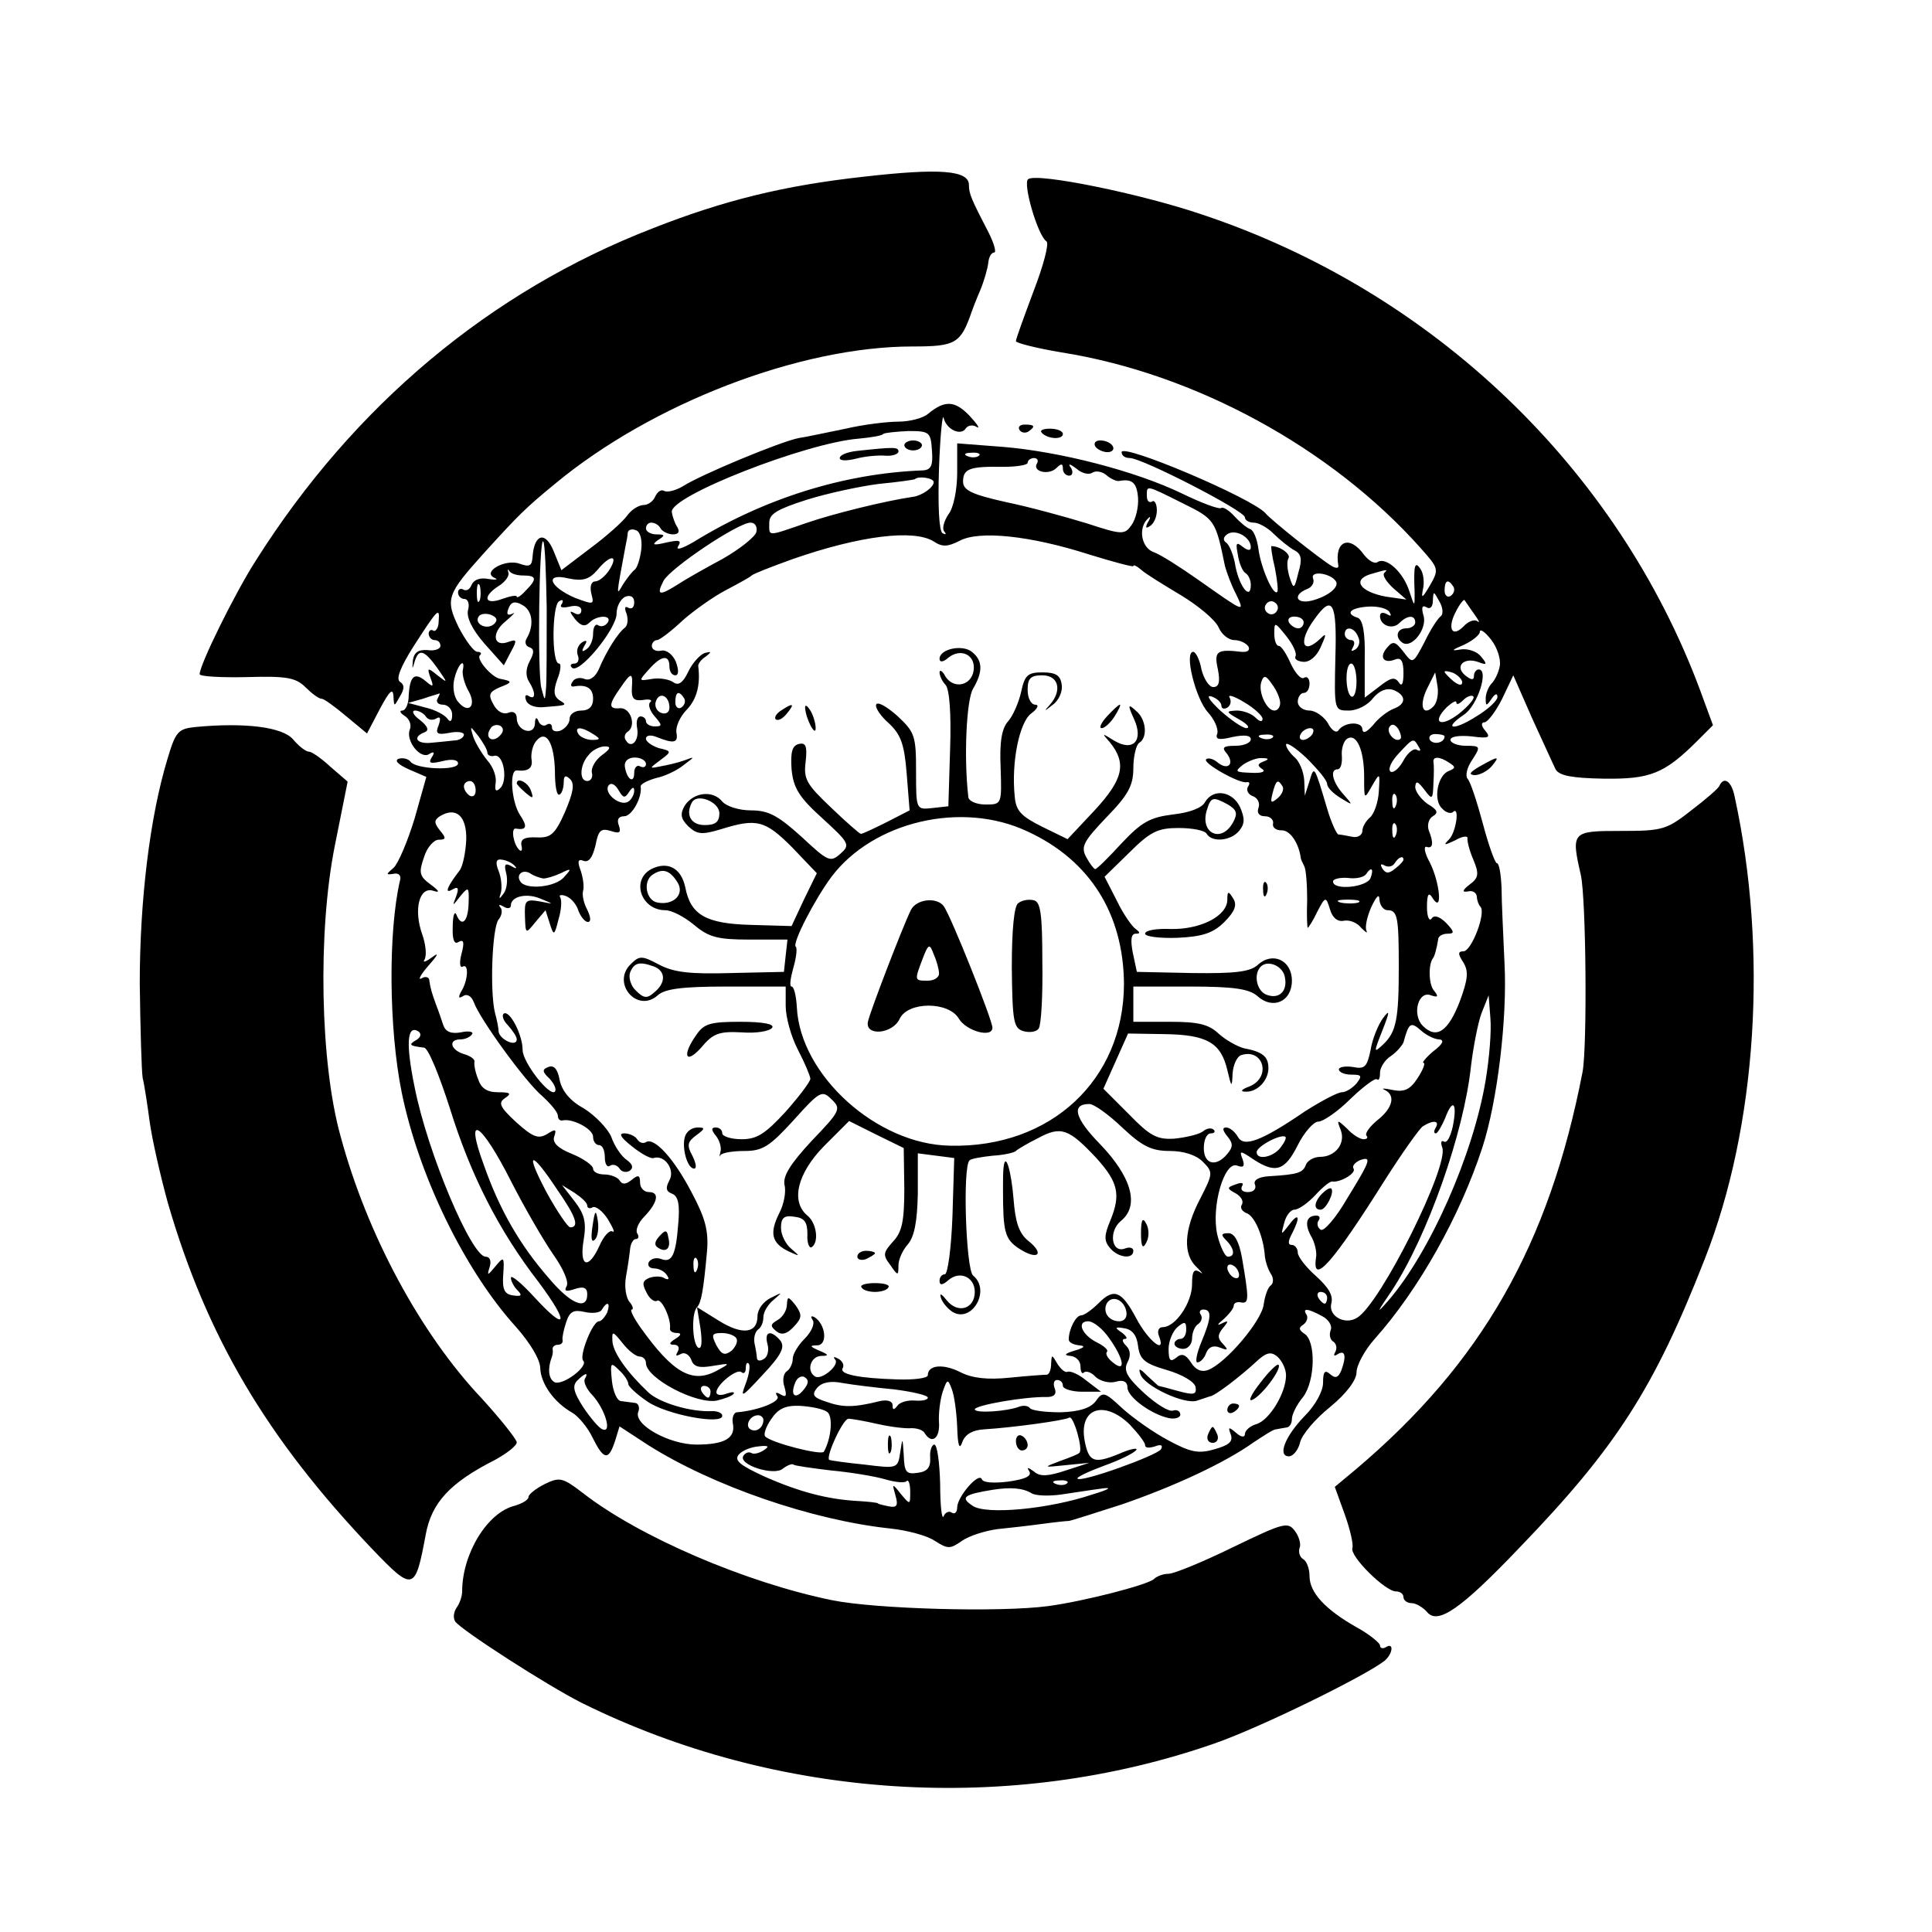 <?xml version="1.0" standalone="no"?>
<!DOCTYPE svg PUBLIC "-//W3C//DTD SVG 20010904//EN"
 "http://www.w3.org/TR/2001/REC-SVG-20010904/DTD/svg10.dtd">
<svg version="1.0" xmlns="http://www.w3.org/2000/svg"
 width="329pt" height="329pt" viewBox="0 0 329 329"
 preserveAspectRatio="xMidYMid meet">
<g transform="translate(0,329) scale(0.1,-0.1)"
fill="#000000" stroke="none">
<path d="M1470 2989 c-135 -15 -237 -40 -359 -88 -276 -107 -508 -301 -675
-565 -36 -56 -96 -178 -96 -194 0 -4 36 -6 81 -5 68 2 83 -1 100 -18 10 -10
22 -19 27 -19 4 0 23 -14 42 -30 l35 -29 22 42 c16 30 22 36 23 22 1 -19 1
-19 11 -1 8 13 8 20 0 25 -7 5 1 25 23 60 42 65 45 68 43 43 0 -11 -5 -18 -9
-16 -4 3 -8 0 -8 -5 0 -6 5 -11 10 -11 6 0 10 -4 10 -10 0 -5 -10 -9 -22 -7
-16 1 -23 -4 -25 -18 -1 -15 -1 -16 3 -2 7 23 16 21 39 -11 18 -26 18 -26 0
-12 -17 14 -18 13 -12 -4 6 -16 5 -17 -8 -6 -19 16 -27 9 -29 -24 0 -14 -5
-26 -11 -26 -5 0 -4 -4 4 -9 8 -5 12 -15 9 -23 -8 -19 18 -52 33 -42 8 5 10 3
4 -6 -6 -10 -2 -11 19 -6 16 4 26 2 26 -4 0 -13 -72 -10 -81 3 -4 5 -13 7 -20
5 -8 -3 -1 -10 17 -18 l30 -13 -20 -71 c-12 -39 -28 -77 -36 -84 -13 -11 -13
-12 0 -10 9 2 14 -3 11 -12 -20 -87 -19 -251 3 -360 29 -142 107 -303 195
-400 23 -26 41 -55 41 -70 1 -26 23 -58 55 -76 10 -6 26 -25 34 -42 19 -38 27
-40 38 -7 l8 26 49 -32 c111 -70 280 -128 413 -142 28 -3 62 -12 75 -21 22
-14 26 -14 46 0 13 9 39 17 60 20 20 2 55 6 77 9 22 3 42 5 45 5 3 0 43 13 90
28 90 31 176 71 225 106 17 11 33 22 38 22 4 1 12 2 17 3 6 0 10 7 10 15 0 7
8 24 19 37 21 28 22 96 2 108 -9 6 -10 10 -2 15 6 4 9 12 6 17 -8 12 2 11 26
-2 12 -6 18 -17 15 -24 -3 -8 -1 -17 5 -20 5 -4 6 -11 3 -17 -4 -7 -2 -8 4 -4
13 8 15 -4 6 -28 -5 -12 -10 -14 -19 -6 -9 8 -12 4 -12 -15 0 -14 -13 -38 -31
-56 -34 -35 -47 -69 -27 -69 7 0 16 11 19 24 3 13 26 40 51 60 28 23 45 46 45
59 0 12 14 38 31 57 75 84 145 209 183 325 26 79 43 222 38 315 -2 47 -5 104
-5 128 -1 23 -4 42 -8 42 -3 0 -14 30 -24 68 -10 37 -21 71 -26 76 -4 5 -1 19
8 32 15 23 14 24 -11 24 -14 0 -26 5 -26 10 0 6 15 8 36 6 30 -4 33 -2 23 10
-7 8 -7 14 -1 14 5 0 19 18 30 40 l19 40 32 -73 c18 -39 36 -79 40 -87 6 -11
28 -15 82 -16 79 -1 103 8 160 65 l26 26 -22 60 c-141 378 -455 679 -849 810
-103 35 -279 71 -295 60 -10 -6 16 -96 31 -106 5 -3 -5 -41 -22 -85 -16 -43
-30 -81 -30 -85 0 -3 35 -12 77 -19 228 -36 460 -163 611 -332 32 -36 33 -37
17 -65 -13 -22 -15 -23 -12 -7 3 12 1 28 -4 35 -10 15 -12 6 -10 -41 0 -24 0
-24 -9 3 -10 32 -39 59 -54 50 -5 -4 -15 2 -23 12 -25 35 -51 24 -44 -18 1 -5
-4 -5 -11 -1 -20 12 -102 77 -113 90 -23 26 -245 120 -245 104 0 -6 6 -10 14
-10 21 0 196 -90 196 -101 0 -5 7 -9 15 -9 8 0 23 -8 34 -19 10 -10 26 -23 35
-28 12 -6 14 -15 7 -38 -7 -29 -8 -29 -15 -8 -4 13 -5 27 -2 32 5 7 -14 21
-29 21 -1 0 1 -17 6 -37 4 -21 6 -39 4 -41 -7 -7 -28 42 -32 73 -2 16 -8 32
-14 34 -6 2 -18 12 -27 22 -9 10 -19 16 -22 14 -4 -3 -35 9 -68 25 -79 38
-207 71 -304 79 l-78 6 0 -50 c0 -28 -6 -60 -15 -71 -8 -12 -11 -25 -7 -29 4
-5 3 -6 -3 -3 -6 4 -8 47 -6 110 2 56 6 96 8 86 5 -20 30 -31 38 -17 4 5 12 6
18 2 7 -4 1 5 -12 19 -25 26 -42 27 -71 3 -8 -7 -31 -13 -50 -13 -19 0 -60 -5
-90 -12 -30 -6 -66 -14 -80 -16 -31 -6 -168 -63 -197 -82 -12 -7 -26 -11 -32
-8 -5 3 -11 -1 -15 -9 -3 -8 -12 -15 -20 -15 -8 0 -21 -8 -28 -18 -7 -10 -35
-35 -62 -55 l-50 -38 -13 32 c-14 35 -33 30 -36 -8 -1 -17 -5 -19 -22 -13 -24
9 -65 -14 -43 -24 7 -3 3 -4 -10 -2 -14 3 -25 -1 -29 -10 -3 -8 -9 -11 -14 -8
-5 3 -9 0 -9 -5 0 -6 5 -11 11 -11 6 0 9 -9 6 -19 -3 -12 7 -33 28 -57 l33
-37 12 23 c11 20 10 22 -4 17 -26 -10 -30 15 -5 35 13 11 18 17 12 13 -9 -4
-11 -1 -7 9 4 11 11 13 23 6 18 -9 21 -35 8 -57 -4 -6 -2 -13 4 -15 9 -3 9 -9
1 -24 -7 -13 -7 -26 -1 -35 12 -19 11 -32 -1 -24 -5 3 -7 0 -4 -8 3 -8 16 -13
32 -11 38 3 39 3 24 12 -9 7 -10 15 -3 35 6 15 7 27 3 27 -13 0 -12 99 0 106
6 4 8 2 5 -4 -5 -6 0 -8 13 -5 12 3 20 0 20 -6 0 -7 -5 -9 -12 -5 -9 5 -8 2 1
-10 10 -12 17 -14 25 -6 13 13 39 13 31 0 -4 -6 -11 -8 -16 -5 -5 4 -9 -3 -9
-14 0 -11 -5 -23 -12 -27 -7 -5 -8 -3 -3 6 6 9 4 11 -4 6 -7 -5 -10 -14 -7
-22 3 -8 0 -14 -6 -14 -6 0 -8 -3 -4 -7 12 -12 76 66 76 92 0 13 7 25 15 29 9
3 15 0 15 -10 0 -8 -4 -12 -10 -9 -6 4 -7 -1 -3 -10 3 -10 2 -20 -3 -24 -11
-8 -31 -39 -44 -70 -6 -14 -16 -21 -25 -17 -8 3 -17 1 -20 -5 -4 -5 -3 -9 2
-8 22 4 33 -3 33 -21 0 -13 -7 -20 -20 -20 -11 0 -20 -6 -20 -14 0 -8 -7 -16
-15 -20 -8 -3 -15 -1 -15 5 0 6 -4 8 -9 5 -5 -4 -12 0 -14 6 -3 8 -6 6 -6 -4
-1 -22 -31 -13 -31 9 0 9 -6 13 -15 9 -9 -3 -19 3 -25 15 -9 16 -7 21 12 29
21 8 21 10 0 14 -14 2 -41 33 -35 40 4 3 2 6 -4 6 -6 0 -20 19 -32 42 -23 48
-20 56 43 126 59 65 71 77 121 118 165 137 417 234 609 234 74 0 82 5 101 60
1 3 7 19 14 35 7 17 13 38 14 48 1 9 5 17 10 17 4 0 0 15 -9 33 -30 58 -34 67
-34 82 0 25 -49 29 -180 14z m117 -466 c2 -25 -1 -33 -15 -34 -135 -5 -271
-48 -391 -122 -19 -11 -31 -15 -26 -7 6 10 2 11 -21 6 -21 -5 -25 -4 -14 4 13
8 13 10 -2 10 -10 0 -18 5 -18 10 0 6 4 10 9 10 6 0 13 -4 16 -10 3 -5 13 -10
21 -10 10 0 12 5 7 13 -4 6 -8 18 -9 25 -4 27 229 118 318 125 21 2 40 5 42 8
2 2 22 4 43 5 36 0 38 -2 40 -33z m80 -9 c-3 -3 -12 -4 -19 -1 -8 3 -5 6 6 6
11 1 17 -2 13 -5z m99 -13 c-9 -14 20 -21 33 -8 8 8 11 8 11 -1 0 -7 5 -12 11
-12 5 0 7 6 3 13 -6 8 -3 8 9 -1 9 -8 21 -11 27 -7 6 4 17 2 24 -4 8 -7 18
-11 22 -10 22 4 30 -3 32 -29 1 -16 -4 -36 -11 -46 -12 -17 -16 -17 -77 3 -36
11 -98 28 -137 36 -58 13 -73 20 -73 35 0 22 12 26 68 25 23 0 42 3 42 7 0 4
5 8 11 8 5 0 8 -4 5 -9z m-176 -32 c0 -9 -20 -23 -35 -25 -48 -7 -137 -29
-183 -45 -67 -23 -62 -23 -62 1 0 15 14 23 64 39 35 11 91 23 123 27 32 3 59
7 61 8 6 6 32 2 32 -5z m424 -36 c55 -27 56 -29 72 -107 3 -11 11 -33 19 -48
15 -32 16 -32 -65 25 -30 21 -64 43 -76 47 -21 8 -26 42 -9 57 4 5 5 2 0 -6
-5 -9 -4 -12 3 -7 7 4 12 16 12 27 0 11 -4 18 -8 15 -5 -3 -9 1 -9 9 0 19 -3
20 61 -12z m-726 -49 c-2 -8 -28 -29 -58 -46 -30 -16 -65 -36 -77 -44 -30 -19
-36 -18 -23 7 12 22 127 99 148 99 8 0 12 -7 10 -16z m-196 -30 c-2 -16 -7
-31 -11 -34 -4 -3 -13 -14 -20 -25 -12 -21 -12 -22 4 64 2 9 4 20 4 24 1 5 7
7 14 4 7 -2 11 -16 9 -33z m1038 4 c0 -6 -5 -6 -14 1 -11 9 -12 6 -8 -14 2
-14 8 -28 13 -31 5 -3 9 -12 9 -20 0 -27 -19 -4 -26 31 -3 20 -11 38 -16 41
-6 4 -5 10 3 15 14 8 39 -6 39 -23z m-540 10 c15 -10 24 -9 44 1 33 18 120 9
220 -23 42 -13 76 -22 76 -20 0 3 6 0 13 -6 6 -6 37 -25 67 -43 30 -18 59 -42
65 -55 5 -12 17 -22 27 -22 9 0 20 -5 24 -11 3 -6 -1 -10 -12 -9 -42 5 -47 1
-40 -30 4 -21 2 -30 -8 -30 -7 0 -16 14 -20 30 -3 17 -10 30 -14 30 -16 0 4
-80 25 -103 11 -12 18 -28 16 -36 -4 -10 2 -12 26 -6 20 4 31 3 31 -4 0 -6
-12 -11 -26 -11 -21 0 -24 -3 -15 -13 14 -18 2 -30 -16 -15 -7 6 -16 8 -19 5
-7 -6 57 -42 69 -39 5 1 6 -2 2 -8 -3 -5 0 -13 9 -16 8 -3 12 -12 9 -20 -3 -8
1 -14 11 -14 9 0 15 -6 14 -12 -2 -7 5 -12 14 -12 14 1 29 -20 33 -46 0 -3 3
-9 6 -15 3 -5 5 -31 5 -57 -1 -27 0 -48 1 -48 1 0 9 12 16 27 14 27 15 27 22
4 4 -14 13 -21 23 -19 10 2 23 -3 30 -12 8 -8 11 -10 9 -5 -3 6 1 24 8 40 9
19 14 24 14 13 1 -10 7 -18 14 -18 17 0 19 -12 19 -97 0 -87 -4 -110 -26 -131
-17 -16 -17 -15 -2 23 13 33 13 37 1 21 -8 -11 -18 -35 -21 -54 -6 -29 -10
-33 -30 -29 -13 2 -24 0 -24 -4 0 -5 10 -9 21 -9 18 0 19 -2 9 -15 -7 -8 -18
-15 -25 -15 -7 0 -35 -15 -62 -32 -76 -52 -105 -62 -115 -44 -5 9 -14 16 -20
16 -7 0 -6 -5 2 -15 10 -12 10 -18 0 -30 -19 -23 -40 -18 -40 10 0 14 5 25 12
25 6 0 8 3 5 6 -4 4 -12 3 -19 -3 -7 -5 -29 -10 -48 -12 -30 -2 -42 5 -78 42
l-43 43 21 47 21 47 62 -1 c73 -1 96 -15 107 -61 7 -30 8 -31 9 -6 1 14 7 28
14 31 38 13 53 -37 15 -53 -14 -5 -17 -9 -7 -9 20 -1 39 19 39 40 0 20 -10 28
-42 34 -11 3 -31 14 -43 25 -17 16 -35 20 -83 20 l-62 0 0 30 0 30 97 0 c74 0
100 -4 114 -16 26 -24 59 -10 59 26 0 35 -33 50 -58 27 -13 -12 -39 -15 -112
-14 l-94 2 -7 33 c-4 21 -3 32 5 32 8 0 8 2 0 8 -6 4 -21 25 -32 48 l-21 41
42 41 c36 36 49 42 84 42 23 0 45 -4 48 -10 9 -15 41 -12 55 5 10 12 10 21 2
40 -13 28 -46 33 -60 9 -5 -10 -27 -18 -55 -21 -39 -5 -53 -13 -87 -49 -22
-24 -42 -44 -45 -44 -2 0 -9 9 -15 20 -10 18 -5 27 34 68 37 38 46 54 46 84 0
20 5 40 10 43 15 9 12 41 -6 55 -13 12 -14 10 -3 -14 17 -37 -1 -57 -34 -37
-21 13 -21 13 -7 -3 29 -36 23 -63 -26 -116 l-46 -49 -43 21 c-36 18 -45 27
-47 52 -6 58 8 126 28 141 11 8 14 15 7 15 -7 0 -13 11 -13 25 0 20 5 25 25
25 28 0 34 -26 13 -50 -11 -12 -10 -12 5 0 10 7 17 23 15 34 -2 16 -10 21 -33
21 -25 0 -30 -5 -36 -33 -4 -18 -14 -41 -22 -50 -11 -12 -15 -35 -13 -79 2
-63 2 -63 -26 -63 -15 0 -29 6 -29 13 -8 68 -3 166 8 184 17 29 17 48 -2 63
-16 13 -55 5 -55 -12 0 -6 6 -6 15 2 21 17 47 5 43 -22 -4 -26 -34 -32 -48
-10 -5 10 -10 12 -10 7 0 -6 5 -16 10 -21 7 -7 10 -50 8 -109 l-3 -98 -27 -3
c-28 -3 -28 -3 -28 62 0 61 -2 67 -32 95 -18 16 -34 25 -36 19 -2 -5 8 -20 22
-32 20 -19 26 -35 30 -85 l5 -63 -39 -20 c-22 -11 -41 -20 -44 -20 -2 0 -25
20 -51 45 -41 39 -47 48 -43 78 3 27 0 33 -12 30 -11 -3 -14 -14 -12 -43 3
-32 13 -48 53 -84 46 -42 47 -45 30 -60 -17 -15 -21 -13 -66 29 -40 36 -56 45
-86 45 -21 0 -42 7 -49 15 -16 20 -49 16 -64 -7 -8 -14 -7 -22 6 -35 15 -14
23 -15 56 -5 61 19 75 15 121 -31 l42 -44 -22 -45 -21 -45 -69 2 c-77 2 -103
17 -112 64 -7 33 -30 45 -58 31 -35 -19 -17 -70 24 -70 11 0 32 -11 49 -25 25
-21 40 -25 94 -25 l65 0 -3 -27 -3 -28 -90 -2 c-69 -2 -97 1 -122 14 -30 16
-34 16 -49 1 -33 -32 11 -84 46 -53 12 11 41 15 117 15 l101 0 0 -33 c0 -19 9
-52 21 -75 12 -23 21 -45 21 -49 0 -5 -19 -30 -42 -56 -35 -38 -49 -47 -75
-47 -18 0 -33 5 -33 10 0 6 -5 10 -11 10 -8 0 -8 -4 0 -14 6 -7 10 -20 8 -27
-2 -8 -2 -11 0 -6 3 4 21 7 41 7 31 0 43 8 84 53 44 49 48 51 64 35 17 -16 15
-20 -34 -71 -37 -40 -49 -60 -46 -75 3 -11 -1 -33 -9 -48 -17 -34 -13 -51 16
-65 20 -9 20 -9 5 4 -10 8 -18 24 -18 36 0 17 5 22 23 19 17 -2 22 -9 22 -30
-1 -14 3 -24 7 -22 13 8 9 41 -7 54 -29 24 -17 72 28 118 l43 43 46 -23 47
-23 1 -69 c0 -56 -4 -74 -19 -90 -17 -19 -18 -23 -5 -40 13 -19 14 -19 14 -1
0 10 7 26 16 36 11 13 16 38 17 86 l0 69 31 -4 31 -4 -3 -99 c-2 -54 -8 -99
-13 -99 -5 0 -9 -5 -9 -11 0 -8 5 -8 15 1 20 17 45 5 45 -20 0 -29 -29 -38
-48 -14 -8 10 -12 13 -10 5 2 -8 11 -19 20 -25 33 -20 66 37 35 62 -12 11 -18
184 -6 196 3 3 21 6 40 8 18 1 36 5 39 8 3 3 20 13 38 22 39 21 52 16 99 -34
37 -41 42 -62 24 -106 -11 -26 -11 -35 -1 -47 14 -17 40 -20 40 -5 0 5 -6 7
-14 4 -23 -9 -29 29 -7 47 32 26 18 75 -36 131 -43 44 -49 68 -18 68 8 0 33
-18 56 -40 34 -32 50 -40 81 -40 24 0 45 -7 56 -18 18 -18 18 -20 -4 -63 -28
-53 -30 -95 -6 -117 10 -10 12 -13 5 -8 -10 6 -13 1 -13 -21 0 -31 -28 -73
-50 -73 -7 0 -10 -7 -6 -16 12 -32 -19 -7 -39 31 -25 47 -38 52 -64 26 -12
-12 -25 -21 -30 -21 -9 0 -21 -24 -21 -41 0 -5 8 -9 18 -10 11 -1 9 -4 -8 -9
-17 -5 -19 -8 -7 -9 9 -1 17 -8 17 -18 0 -9 3 -14 6 -10 4 3 13 0 20 -8 8 -7
23 -11 34 -8 13 4 20 0 20 -10 0 -16 41 -46 71 -52 10 -2 19 1 19 6 0 6 -6 9
-12 7 -7 -3 -29 11 -50 30 -29 27 -35 38 -28 52 6 11 5 21 -2 28 -7 7 -8 12
-2 12 5 0 2 5 -6 11 -12 8 -12 10 5 7 13 -2 21 -12 23 -30 3 -23 11 -30 49
-41 27 -8 47 -20 49 -29 2 -13 -3 -14 -29 -7 -18 5 -33 9 -34 9 -1 0 -9 8 -19
17 -13 13 -16 14 -12 3 6 -20 76 -53 97 -45 9 3 18 6 21 7 8 0 52 34 78 58 18
17 26 19 37 10 8 -7 15 -21 15 -32 0 -30 -28 -76 -50 -83 -11 -3 -20 -11 -20
-17 0 -6 -6 -6 -15 2 -13 11 -14 10 -9 -3 4 -12 -3 -18 -28 -25 -27 -8 -41 -5
-78 15 -25 13 -60 38 -78 54 -31 29 -34 30 -46 13 -9 -12 -28 -18 -60 -19 -26
0 -49 3 -52 7 -3 4 -10 5 -17 3 -23 -9 -77 -12 -77 -5 0 7 86 22 123 21 12 0
17 5 13 15 -3 8 -1 14 4 14 6 0 10 -4 10 -10 0 -5 15 -10 33 -10 l32 0 -25 19
c-13 11 -28 17 -32 15 -4 -2 -11 4 -17 13 -10 17 -10 17 -11 1 0 -10 -3 -18
-7 -19 -5 0 -33 -2 -63 -5 -38 -4 -64 -1 -84 9 -29 15 -56 13 -56 -5 0 -5 -24
-8 -52 -7 -67 2 -99 9 -93 19 3 5 0 12 -7 16 -7 4 -10 4 -6 -1 9 -9 -23 -36
-34 -29 -15 9 -8 34 10 35 14 0 14 2 -3 9 -16 7 -17 9 -3 9 18 1 14 36 -5 48
-6 3 -7 1 -3 -5 4 -6 -2 -20 -14 -32 -11 -11 -20 -26 -20 -34 0 -8 -5 -18 -10
-21 -6 -4 -8 -16 -4 -27 4 -15 3 -18 -6 -13 -8 5 -11 4 -6 -3 5 -9 -33 -24
-69 -27 -5 0 -9 -9 -7 -19 5 -25 -14 -36 -62 -36 -46 0 -108 34 -99 56 3 7 0
15 -6 15 -6 1 -17 2 -23 3 -7 0 -14 16 -16 35 -3 31 -2 32 12 18 9 -8 16 -19
16 -24 0 -4 15 -18 33 -30 32 -22 127 -40 127 -24 0 5 -8 8 -17 8 -36 -2 -90
14 -109 32 -37 35 -59 67 -61 86 -1 19 0 19 17 -2 10 -13 23 -23 29 -23 6 0
11 -5 11 -11 0 -26 86 -71 121 -64 12 3 24 7 28 11 3 4 -2 4 -11 1 -10 -4 -18
-3 -18 2 0 13 36 42 43 34 4 -3 7 0 7 7 0 7 2 11 5 8 3 -3 1 -18 -5 -34 -10
-26 -7 -24 29 15 32 34 38 47 30 58 -16 19 -28 16 -22 -6 3 -10 0 -22 -6 -25
-6 -4 -11 -4 -12 1 0 4 -2 16 -4 25 -2 10 1 20 6 24 5 3 9 12 9 21 0 9 8 22
18 30 15 13 15 13 -5 3 -13 -6 -23 -20 -23 -31 0 -30 -26 -33 -66 -8 l-37 23
6 -37 c3 -23 2 -35 -4 -32 -10 7 -12 58 -2 69 7 7 11 28 17 95 3 35 -3 57 -26
100 -30 58 -64 95 -78 86 -5 -3 -11 -1 -15 5 -3 5 -13 10 -22 10 -10 0 -6 -7
13 -22 16 -13 33 -22 37 -20 19 6 37 -20 27 -38 -7 -13 -6 -19 5 -23 10 -4 13
-19 10 -51 -4 -54 -11 -67 -29 -60 -8 3 -17 1 -21 -5 -3 -6 1 -11 9 -11 8 0
18 -5 22 -12 4 -6 3 -8 -4 -5 -5 4 -17 4 -26 1 -12 -5 -13 -10 -5 -25 5 -11
14 -17 18 -14 8 4 24 -31 22 -47 -1 -5 5 -8 12 -8 8 0 7 -4 -3 -10 -11 -7 -11
-10 -2 -10 7 0 10 -5 6 -12 -4 -7 -3 -8 5 -4 6 4 14 0 18 -9 4 -13 14 -15 37
-11 30 5 31 5 7 -8 -42 -23 -75 -4 -130 73 -12 17 -19 31 -15 31 3 0 2 6 -4
13 -6 7 -9 26 -6 43 3 16 6 37 7 47 1 9 5 17 10 17 4 0 6 4 2 10 -3 5 2 18 12
28 23 24 27 42 8 42 -8 0 -15 7 -15 16 0 13 -3 14 -14 5 -10 -8 -16 -9 -21 -1
-3 5 -15 10 -26 10 -10 0 -19 4 -19 10 0 5 -16 17 -36 25 -25 10 -34 20 -30
30 4 12 2 13 -12 4 -15 -9 -24 -6 -53 20 -28 26 -31 33 -19 41 12 8 9 10 -12
10 -19 0 -29 7 -34 23 -5 12 -7 25 -6 29 1 4 -7 10 -18 13 -23 7 -27 25 -6 25
8 0 17 4 20 9 3 4 -6 6 -19 3 -17 -3 -26 1 -30 12 -3 9 -8 24 -12 34 -8 22
-10 29 -12 43 0 5 -7 7 -13 3 -7 -4 -2 6 12 22 16 18 18 23 6 14 -11 -8 -17
-10 -13 -4 4 7 2 26 -4 43 -15 42 -5 82 19 74 12 -4 10 0 -5 11 -19 14 -20 20
-11 46 5 17 17 30 25 30 13 0 13 3 2 16 -10 13 -10 17 0 24 28 17 46 0 45 -40
-1 -22 -6 -45 -11 -52 -21 -27 -27 -41 -13 -33 10 6 12 3 7 -11 -7 -18 -7 -18
7 0 14 17 15 16 14 -13 -1 -31 -12 -41 -21 -18 -3 6 -6 -3 -6 -21 -1 -23 3
-31 10 -26 9 5 10 -1 5 -20 -4 -15 -3 -25 2 -22 11 6 9 -25 -3 -43 -5 -10 -4
-12 4 -7 6 4 14 0 18 -11 10 -28 88 -136 117 -160 14 -13 26 -27 26 -33 0 -5
3 -9 8 -8 16 4 52 -14 52 -28 0 -8 5 -14 10 -14 6 0 10 -9 10 -21 0 -11 4 -18
9 -14 5 3 12 1 16 -5 4 -6 11 -7 17 -4 7 5 6 11 -5 19 -9 6 -21 24 -26 39 -6
14 -27 36 -46 48 -24 13 -38 30 -42 49 -3 18 -10 26 -19 22 -11 -4 -11 -8 2
-20 8 -9 12 -18 9 -22 -9 -9 -55 50 -55 71 0 26 -22 68 -32 62 -4 -3 -1 -12 7
-20 8 -9 15 -19 15 -24 0 -14 -30 0 -31 14 0 6 -3 20 -6 31 -9 36 -5 145 6
159 6 7 7 17 3 21 -4 5 -1 5 6 1 6 -4 12 -3 12 2 0 16 28 22 52 11 22 -9 22
-9 -3 -4 -24 4 -26 2 -25 -26 1 -30 1 -30 18 -9 l17 20 7 -22 c7 -22 8 -22 15
6 5 16 6 33 3 38 -3 4 2 5 10 2 8 -3 18 -14 21 -25 4 -10 11 -19 16 -19 6 0 5
8 -1 21 -6 11 -9 25 -7 32 2 7 0 22 -4 34 -6 16 -5 21 5 17 9 -3 15 6 20 26 5
26 9 30 26 25 15 -5 18 -3 14 9 -4 10 -1 16 9 16 13 0 31 32 28 51 0 4 12 10
26 14 15 3 36 13 47 22 20 15 20 15 1 8 -11 -4 -29 -8 -40 -10 -20 -4 -20 -4
0 11 19 14 19 15 -3 20 -12 4 -22 11 -22 16 0 6 8 7 18 3 30 -12 37 -10 34 7
-2 10 6 28 18 40 17 18 23 43 19 74 0 4 5 11 13 16 10 8 10 9 -2 6 -8 -3 -21
-17 -28 -32 -9 -19 -17 -24 -25 -18 -7 5 -23 8 -36 6 -24 -4 -24 -4 -6 16 21
24 35 26 35 5 0 -8 4 -15 10 -15 6 0 6 9 1 23 -5 12 -16 21 -25 19 -9 -2 -16
2 -16 8 0 5 4 10 9 10 4 0 24 15 43 33 19 17 53 41 74 52 21 11 41 22 44 25 3
3 34 15 70 28 115 40 206 51 240 30z m-659 -114 c0 -60 0 -120 -1 -134 -2 -25
-2 -25 -8 -2 -7 24 -4 257 3 250 3 -2 5 -54 6 -114z m107 66 c-7 -11 -18 -20
-24 -20 -7 0 -10 -8 -7 -21 5 -19 4 -19 -28 -7 -44 19 -52 43 -11 33 24 -5 35
-2 49 14 22 27 37 27 21 1z m-147 -10 c23 0 24 -6 4 -26 -8 -9 -15 -13 -15
-10 0 3 -11 1 -25 -4 -30 -11 -34 4 -6 22 10 6 18 16 17 22 -2 6 -1 8 1 4 3
-5 13 -8 24 -8z m1384 -10 c6 -10 -14 -26 -42 -33 -26 -6 -32 10 -7 20 8 3 13
11 10 18 -5 14 30 9 39 -5z m82 14 c-3 -4 4 -15 16 -26 l22 -19 -35 5 c-43 8
-58 28 -27 38 31 9 31 9 24 2z m-1540 -46 c-3 -7 -5 -2 -5 12 0 14 2 19 5 13
2 -7 2 -19 0 -25z m1658 23 c3 -5 1 -12 -5 -16 -5 -3 -10 1 -10 9 0 18 6 21
15 7z m-21 -50 c-5 -3 -18 -23 -28 -44 -20 -38 -20 -38 -36 -17 -14 18 -18 19
-28 7 -14 -16 -6 -28 14 -20 10 4 14 -3 14 -23 0 -19 -3 -24 -8 -16 -7 10 -14
8 -33 -7 l-25 -19 0 66 c1 43 -3 67 -12 70 -22 7 -13 17 18 19 16 1 32 -3 36
-9 4 -7 3 -8 -4 -4 -7 4 -12 3 -12 -3 0 -16 21 -24 33 -12 14 14 27 14 27 1 0
-5 -7 -10 -15 -10 -17 0 -20 -16 -6 -25 16 -9 42 25 35 47 -4 14 -2 18 5 14 6
-4 11 0 11 11 1 17 1 17 11 -1 6 -10 7 -21 3 -25z m-280 8 c-3 -5 -10 -7 -15
-3 -5 3 -7 10 -3 15 3 5 10 7 15 3 5 -3 7 -10 3 -15z m336 -4 c8 -11 11 -17 6
-13 -5 4 -16 0 -24 -9 -20 -20 -28 -2 -12 27 6 12 13 20 14 18 1 -1 8 -12 16
-23z m-236 -75 c-2 -90 -2 -90 23 -90 14 0 32 9 41 21 11 13 23 18 35 14 22
-9 22 -24 0 -32 -10 -4 -26 -16 -35 -28 -11 -12 -17 -15 -18 -7 0 14 -31 13
-41 -2 -4 -5 -12 1 -18 13 -7 11 -21 21 -31 21 -11 0 -20 7 -20 15 0 8 5 15
10 15 6 0 10 7 10 16 0 8 -4 13 -9 10 -5 -4 -15 7 -23 24 -7 16 -16 30 -20 30
-5 0 -8 10 -8 21 0 21 1 20 21 -5 11 -14 18 -29 15 -34 -2 -4 3 -8 13 -9 11
-1 23 9 30 25 10 22 10 25 0 15 -31 -30 -39 -6 -11 32 31 44 39 30 36 -65z
m-1432 58 c-12 -12 -35 -1 -27 12 3 5 13 6 21 3 10 -4 12 -9 6 -15z m1378 2
c0 -5 -4 -10 -9 -10 -6 0 -13 5 -16 10 -3 6 1 10 9 10 9 0 16 -4 16 -10z m93
-25 c4 -8 1 -17 -5 -21 -7 -4 -8 -3 -4 4 4 7 2 12 -3 12 -6 0 -11 5 -11 10 0
15 17 12 23 -5z m241 -49 c-2 -11 -8 -24 -14 -30 -5 -5 -10 -17 -10 -25 0 -14
1 -14 10 -1 6 9 10 10 10 3 0 -6 -16 -21 -36 -33 -39 -25 -58 -22 -21 3 23 15
43 77 25 77 -4 0 -8 -5 -8 -11 0 -8 -5 -7 -15 1 -19 16 -1 32 24 22 13 -5 14
-3 3 10 -7 9 -23 14 -35 12 -17 -3 -15 -1 6 8 15 7 27 17 27 22 0 6 9 0 19
-13 11 -14 17 -34 15 -45z m-1766 -8 c-1 -7 3 -23 10 -35 14 -25 0 -40 -18
-18 -7 8 -10 26 -6 40 6 25 19 36 14 13z m1522 -19 c0 -16 -4 -28 -9 -25 -5 3
-8 17 -8 31 0 14 3 25 8 25 5 0 9 -14 9 -31z m180 -1 c0 -6 -6 -5 -15 2 -8 7
-15 14 -15 16 0 2 7 1 15 -2 8 -4 15 -11 15 -16z m-1414 -10 c-1 -18 4 -22 19
-20 11 2 17 0 12 -4 -4 -4 0 -15 8 -24 13 -15 13 -17 0 -17 -8 0 -15 4 -15 9
0 4 -4 8 -9 8 -6 0 -8 -9 -6 -20 4 -21 -10 -36 -19 -21 -4 5 -2 12 3 15 15 10
5 41 -13 40 -20 -2 -20 6 0 34 19 28 22 28 20 0z m1104 -25 c0 -7 -4 -13 -10
-13 -13 0 -28 32 -22 49 4 12 8 11 18 -4 8 -10 14 -25 14 -32z m261 -6 c-18
-18 -25 1 -11 30 l14 28 4 -24 c2 -13 -1 -28 -7 -34z m-1696 13 c-3 -5 1 -10
9 -10 9 0 16 -8 16 -17 0 -11 -3 -14 -8 -7 -4 6 -20 15 -37 19 l-30 8 25 7
c14 5 26 8 28 9 2 1 0 -3 -3 -9z m395 -15 c0 -8 -6 -12 -14 -9 -8 3 -12 12 -9
20 6 17 23 9 23 -11z m25 16 c3 -5 1 -12 -5 -16 -5 -3 -10 1 -10 9 0 18 6 21
15 7z m915 -13 c0 -5 5 -6 10 -3 6 4 7 11 4 17 -4 6 7 3 25 -8 17 -10 31 -23
31 -28 0 -6 -5 -5 -12 2 -7 7 -21 12 -32 12 -19 -1 -19 -2 4 -15 14 -8 19 -14
13 -15 -7 0 -27 14 -45 30 -18 17 -25 27 -15 24 9 -3 17 -10 17 -16z m405 -13
c-32 -25 -48 -16 -21 11 9 8 16 12 16 8 0 -5 5 -3 12 4 6 6 14 9 17 6 3 -3 -8
-16 -24 -29z m-1760 -5 c4 -6 11 -7 17 -4 8 5 9 1 5 -11 -6 -14 -3 -17 18 -13
14 3 25 1 25 -3 0 -5 -8 -10 -17 -10 -10 -1 -28 -3 -40 -4 -24 -2 -31 10 -10
18 8 3 6 10 -8 21 -11 8 -15 16 -8 16 6 0 15 -5 18 -10z m126 -33 c-13 -13
-26 -3 -16 12 3 6 11 8 17 5 6 -4 6 -10 -1 -17z m1534 -5 c-8 -8 -25 10 -19
20 4 6 9 5 15 -3 4 -7 6 -15 4 -17z m-1555 -24 c0 -4 6 -7 12 -5 16 3 23 -42
10 -55 -7 -7 -10 -5 -8 8 2 11 -4 28 -14 39 -9 11 -20 29 -24 40 -6 20 -6 20
9 1 8 -11 15 -23 15 -28z m180 32 c13 -8 13 -10 -2 -10 -9 0 -20 5 -23 10 -8
13 5 13 25 0z m1225 0 c-3 -5 -11 -10 -16 -10 -6 0 -7 5 -4 10 3 6 11 10 16
10 6 0 7 -4 4 -10z m-1290 -64 c0 -24 3 -42 8 -39 4 2 7 12 7 21 0 11 3 13 11
5 8 -8 5 -23 -9 -56 -17 -38 -24 -44 -48 -43 -21 1 -28 -3 -26 -14 2 -8 0 -11
-4 -7 -10 10 -14 37 -6 36 19 -3 21 3 7 24 -14 22 -18 76 -5 75 20 -2 28 4 25
20 -1 9 2 23 8 30 17 21 31 -3 32 -52z m1222 58 c-3 -3 -12 -4 -19 -1 -8 3 -5
6 6 6 11 1 17 -2 13 -5z m156 -67 c0 -39 0 -39 13 -16 14 24 14 24 12 -9 -1
-18 -8 -38 -15 -44 -7 -6 -13 -16 -13 -23 0 -7 -8 -12 -17 -10 -10 2 -21 4
-24 4 -3 1 -12 20 -19 44 -22 74 -22 74 -30 47 l-8 -25 -1 26 c-1 15 -8 32
-16 39 -8 7 -15 17 -15 22 0 5 16 -5 35 -23 19 -19 35 -38 35 -44 0 -6 10 -16
23 -24 21 -13 22 -13 5 6 -19 21 -24 43 -10 43 5 0 8 10 7 23 -1 12 3 25 9 29
16 10 29 -19 29 -65z m137 69 c0 -11 -19 -15 -25 -6 -3 5 1 10 9 10 9 0 16 -2
16 -4z m-44 -18 c4 -6 3 -8 -3 -5 -5 4 -16 -5 -23 -18 -7 -13 -17 -22 -22 -19
-5 4 1 17 13 30 26 28 26 28 35 12z m-1391 -14 c-11 -8 -19 -22 -17 -30 2 -8
-2 -14 -8 -14 -14 0 -13 28 3 45 6 8 19 14 27 14 11 0 10 -4 -5 -15z m75 -15
c0 -5 -4 -7 -10 -4 -5 3 -10 -2 -10 -11 0 -20 -13 -11 -16 11 -1 9 6 15 17 15
10 0 19 -5 19 -11z m1051 4 c-10 -4 -10 -7 -1 -13 6 -4 -2 -7 -19 -6 -28 1
-29 2 -14 14 9 6 24 12 32 11 12 0 13 -2 2 -6z m317 -2 c11 -7 11 -9 -1 -14
-19 -7 -27 -50 -11 -64 6 -7 15 -9 18 -6 12 12 6 -33 -6 -46 -11 -11 -9 -11
10 -2 12 7 21 8 21 4 -1 -4 3 -21 10 -37 10 -24 9 -31 -6 -42 -13 -10 -14 -14
-3 -12 8 2 14 -2 15 -9 0 -6 3 -14 6 -17 10 -10 -15 -76 -29 -76 -9 0 -10 -4
0 -19 9 -15 8 -28 -6 -66 -20 -52 -40 -65 -63 -42 -19 19 -8 61 14 52 12 -4
13 -2 5 8 -9 10 -10 44 -2 55 3 3 7 19 9 32 0 6 8 10 16 10 12 0 12 3 -2 18
-12 12 -21 14 -25 8 -4 -6 -8 3 -8 19 0 23 3 27 10 15 17 -26 12 27 -5 61 -9
16 -11 28 -6 27 11 -4 13 6 4 28 -3 9 0 20 7 24 10 6 8 11 -9 21 -11 8 -21 21
-21 29 1 11 4 10 15 -4 14 -19 15 -18 16 10 1 16 1 32 0 37 -1 9 11 9 27 -2z
m-1658 -47 c0 -8 -4 -12 -10 -9 -5 3 -10 10 -10 16 0 5 5 9 10 9 6 0 10 -7 10
-16z m261 -3 c6 9 9 10 9 2 0 -6 -5 -15 -10 -18 -14 -9 -42 14 -34 27 4 6 11
3 17 -7 8 -14 11 -15 18 -4z m1113 10 c3 -5 -1 -14 -8 -20 -12 -10 -13 -8 -9
8 6 23 9 25 17 12z m193 -33 c-3 -8 -6 -5 -6 6 -1 11 2 17 5 13 3 -3 4 -12 1
-19z m-1152 -13 c0 -15 -7 -20 -25 -20 -23 0 -33 17 -22 38 8 17 47 2 47 -18z
m866 15 c15 -9 17 -15 9 -30 -20 -37 -57 -19 -45 20 7 23 10 24 36 10z m-341
-46 c106 -49 163 -140 164 -259 0 -164 -125 -280 -296 -276 -125 2 -255 120
-261 235 -1 20 -5 36 -9 36 -4 0 -2 14 3 32 5 17 7 34 4 36 -6 6 32 80 61 119
71 94 222 130 334 77z m627 -6 c-3 -8 -6 -5 -6 6 -1 11 2 17 5 13 3 -3 4 -12
1 -19z m-1500 -53 c4 -4 2 -5 -6 0 -11 6 -13 3 -9 -12 3 -12 1 -27 -4 -34 -8
-11 -9 -11 -5 1 2 8 1 25 -4 37 -6 15 -4 21 6 19 8 -1 18 -6 22 -11z m1513 11
c0 -2 -6 -9 -14 -15 -11 -9 -16 -9 -22 0 -4 7 -3 9 4 5 6 -3 13 -2 17 4 6 10
15 14 15 6z m-1465 -32 c6 0 19 4 30 9 18 9 19 8 6 -6 -14 -18 -66 -23 -75 -8
-8 12 5 22 18 13 6 -4 16 -7 21 -8z m229 -7 c12 -20 -7 -39 -34 -34 -20 3 -26
37 -8 48 17 11 29 7 42 -14z m1180 8 c-6 -16 -64 -22 -64 -6 0 4 11 7 25 6 14
-2 27 1 31 6 9 14 14 10 8 -6z m-21 -42 c-7 -2 -21 -2 -30 0 -10 3 -4 5 12 5
17 0 24 -2 18 -5z m-1199 -109 c20 -8 20 -28 0 -44 -12 -11 -18 -10 -31 3 -9
8 -13 23 -10 31 7 17 16 19 41 10z m1074 -18 c5 -24 -10 -38 -31 -30 -17 6
-23 35 -10 48 12 12 38 1 41 -18z m342 -175 c-21 -127 -95 -294 -166 -376 -21
-24 -20 -21 6 17 61 93 123 269 135 383 4 33 12 74 18 90 l12 30 3 -39 c2 -22
-2 -69 -8 -105z m-79 69 c9 -1 6 -8 -10 -20 -13 -11 -20 -20 -17 -20 4 0 -1
-12 -10 -26 -13 -20 -23 -24 -43 -20 -14 3 -20 3 -13 0 19 -9 14 -31 -13 -52
-13 -11 -21 -22 -18 -26 3 -3 1 -6 -5 -6 -6 0 -19 8 -28 18 -17 16 -18 16 -11
-2 9 -23 -9 -46 -35 -46 -10 0 -21 -6 -24 -13 -5 -14 -13 -17 -63 -20 -18 -1
-27 -7 -24 -14 3 -7 -2 -13 -12 -13 -9 0 -13 4 -10 10 4 6 -1 7 -11 3 -15 -5
-15 -7 0 -15 9 -5 14 -13 11 -19 -4 -5 0 -12 8 -15 14 -5 29 -41 31 -74 1 -8
5 -21 10 -29 5 -7 5 -16 0 -20 -5 -3 -10 -18 -12 -32 -3 -28 -65 -101 -95
-112 -11 -4 -21 0 -29 13 -9 14 -16 16 -25 8 -10 -8 -13 -5 -13 15 0 13 7 30
15 37 12 10 15 10 15 -4 0 -9 -4 -16 -10 -16 -5 0 -10 -4 -10 -8 0 -5 7 -9 15
-9 8 0 15 8 15 18 0 10 5 21 10 24 6 4 8 11 5 16 -4 5 -1 9 4 9 15 0 14 -14
-3 -55 -8 -19 -11 -35 -7 -35 5 0 12 7 15 16 4 10 12 14 24 9 13 -5 14 -4 5 6
-10 10 -10 16 0 28 10 12 9 13 -3 7 -8 -4 -7 -1 3 7 10 9 18 19 18 24 0 4 6 7
13 5 13 -2 13 6 1 76 -5 28 -13 42 -23 42 -13 0 -13 -3 -4 -12 14 -14 16 -28
3 -28 -5 0 -13 17 -18 37 -11 48 12 127 34 118 11 -4 13 -1 9 11 -6 15 -4 15
18 0 38 -25 54 -20 76 24 11 22 27 40 35 40 8 0 33 17 55 39 22 21 42 36 45
33 3 -3 5 2 5 11 0 9 8 22 19 29 10 7 19 18 21 23 9 33 12 36 30 20 9 -8 23
-15 31 -15z m-1742 -1 c-14 -8 -12 -10 13 -13 7 0 26 -47 44 -103 35 -113 83
-208 151 -296 53 -71 49 -87 -7 -26 -22 24 -40 39 -40 33 0 -5 5 -15 11 -21 9
-9 7 -11 -7 -9 -15 2 -19 10 -17 36 2 30 1 31 -13 14 -14 -17 -15 -17 -10 -1
3 10 0 17 -7 17 -24 0 -99 177 -121 289 -15 73 -13 106 6 95 6 -4 5 -10 -3
-15z m1765 -147 c-4 -18 -10 -29 -15 -26 -5 3 -6 -2 -3 -10 12 -31 -105 -266
-145 -290 -21 -13 -49 3 -44 24 4 14 -5 28 -26 47 -17 15 -31 33 -31 40 0 7
-5 13 -10 13 -7 0 -7 6 0 19 15 29 12 38 -5 15 -14 -18 -14 -18 -8 4 3 12 11
22 17 22 7 0 23 11 36 25 12 13 25 24 29 23 13 -2 41 14 36 22 -3 4 2 10 10
14 22 8 19 0 -21 -65 -19 -33 -40 -57 -45 -53 -5 3 -7 10 -4 15 4 5 2 9 -3 9
-17 0 -21 -13 -10 -34 7 -11 11 -29 9 -38 -7 -49 29 -8 117 132 30 47 59 88
65 92 17 11 29 10 22 -2 -3 -5 -4 -10 0 -10 3 0 10 12 16 26 13 35 21 26 13
-14z m-1603 -95 c23 -45 55 -100 71 -123 17 -24 27 -47 23 -54 -5 -9 -1 -10
14 -5 15 5 21 2 21 -9 0 -28 -28 -17 -65 27 -49 56 -84 116 -111 193 -34 92
-5 74 47 -29z m1309 58 c-13 -16 -40 -21 -40 -7 0 10 42 32 49 26 2 -2 -2 -10
-9 -19z m-1231 -71 c32 -46 38 -64 22 -64 -4 0 -23 28 -41 61 -37 70 -26 71
19 3z m51 -27 c0 -4 4 -6 9 -3 5 3 17 -6 26 -20 9 -15 13 -24 8 -21 -5 3 -15
-8 -22 -24 -19 -42 -35 -37 -27 10 5 30 1 44 -16 66 l-21 27 21 -13 c12 -8 22
-17 22 -22z m187 -109 c-3 -8 -6 -5 -6 6 -1 11 2 17 5 13 3 -3 4 -12 1 -19z
m923 -9 c0 -6 -4 -7 -10 -4 -5 3 -10 11 -10 16 0 6 5 7 10 4 6 -3 10 -11 10
-16z m150 -39 c0 -5 -2 -10 -4 -10 -3 0 -8 5 -11 10 -3 6 -1 10 4 10 6 0 11
-4 11 -10z m-342 -23 c2 -10 -3 -17 -12 -17 -18 0 -29 16 -21 31 9 14 29 6 33
-14z m-884 -2 c-4 -8 -10 -15 -14 -15 -11 0 -34 -59 -27 -67 10 -9 -33 -42
-48 -37 -11 5 -13 23 -5 44 1 3 2 8 1 13 0 4 4 7 9 7 5 0 9 3 8 8 -1 4 2 18 6
30 6 19 13 22 31 18 13 -3 27 -2 30 4 9 15 15 12 9 -5z m855 -44 c25 -35 29
-60 6 -41 -9 7 -13 15 -10 18 3 3 -5 10 -17 16 -26 13 -35 36 -15 36 9 0 25
-13 36 -29z m-635 0 c3 -5 -1 -14 -8 -21 -12 -9 -17 -7 -26 9 -9 18 -8 21 9
21 11 0 22 -4 25 -9z m-258 -69 c-3 -5 3 -18 13 -28 21 -23 34 -65 17 -58 -6
2 -21 20 -33 38 -16 25 -19 36 -10 45 13 13 20 15 13 3z m373 -18 c-14 -18
-24 -11 -15 11 3 9 11 13 16 10 8 -5 7 -11 -1 -21z m154 0 c31 -4 57 -10 57
-14 0 -4 -10 -6 -22 -5 -13 1 -26 -3 -30 -9 -6 -8 -8 -7 -8 1 0 7 -9 10 -22 7
-44 -11 -63 -11 -91 -1 -22 7 -25 12 -16 23 8 10 23 13 43 9 17 -3 57 -8 89
-11z m107 -64 c1 -33 4 -40 9 -25 5 13 18 20 37 21 48 3 137 15 145 20 7 4 24
-55 17 -60 -1 -2 -16 -8 -33 -14 -29 -11 -29 -11 10 -7 l40 4 -40 -13 c-30
-10 -44 -11 -54 -2 -11 8 -13 8 -8 0 4 -8 -8 -13 -36 -17 -24 -3 -43 -2 -45 4
-5 13 -42 -30 -42 -48 0 -8 -4 -12 -9 -9 -5 4 -12 0 -14 -6 -3 -7 -6 17 -6 55
-1 37 -5 67 -10 67 -4 0 -8 -10 -7 -22 1 -17 -5 -24 -21 -26 -20 -3 -23 1 -24
30 -2 31 -2 31 -6 5 -4 -28 -5 -28 -61 -21 -31 3 -58 7 -60 8 -6 6 24 71 33
70 6 0 28 -4 50 -9 22 -5 48 -8 57 -7 10 0 20 -3 23 -9 12 -19 26 -8 24 19 -1
15 2 38 6 51 8 23 9 24 16 5 4 -10 8 -39 9 -64z m-420 60 c0 -5 -2 -10 -4 -10
-3 0 -8 5 -11 10 -3 6 -1 10 4 10 6 0 11 -4 11 -10z m198 -34 c11 -6 8 -45 -5
-68 -3 -7 -90 15 -100 26 -3 3 1 16 10 29 12 18 24 24 49 23 18 -1 39 -5 46
-10z m516 -22 c14 -15 26 -30 26 -35 0 -5 7 -5 17 -2 10 4 14 2 10 -5 -8 -11
-136 -57 -142 -50 -3 2 18 12 45 22 28 10 52 22 55 27 3 4 -10 2 -30 -7 -42
-17 -51 -14 -58 23 -10 55 33 70 77 27z m-624 8 c0 -13 -12 -22 -22 -16 -10 6
-1 24 13 24 5 0 9 -4 9 -8z m0 -52 c-8 -5 -17 -7 -21 -4 -4 2 -10 0 -13 -5
-10 -15 52 -35 67 -22 8 6 16 9 18 7 2 -2 31 -6 64 -10 33 -3 75 -10 92 -15
17 -5 34 -7 37 -3 3 3 6 -5 6 -18 0 -23 0 -23 -16 -4 -15 19 -15 18 -9 -3 5
-17 2 -21 -12 -18 -10 2 -18 4 -18 5 0 1 -16 3 -35 4 -51 3 -98 15 -159 42
-41 19 -51 27 -43 37 6 7 21 13 34 14 17 2 19 0 8 -7z m517 -56 c-3 -3 -12 -4
-19 -1 -8 3 -5 6 6 6 11 1 17 -2 13 -5z m-60 -17 c6 -4 29 -5 50 -2 21 3 52 8
68 10 20 3 15 -1 -15 -10 -74 -25 -182 -35 -204 -19 -21 14 -15 19 34 27 32 5
52 3 67 -6z"/>
<path d="M1540 2532 c0 -5 7 -9 15 -9 8 0 15 4 15 9 0 4 -7 8 -15 8 -8 0 -15
-4 -15 -8z"/>
<path d="M1458 2522 c-16 -2 -28 -7 -28 -12 0 -5 12 -5 28 -1 15 4 37 6 50 5
12 -1 22 3 22 7 0 8 -7 8 -72 1z"/>
<path d="M1330 2080 c-8 -5 -12 -12 -9 -15 4 -3 12 1 19 10 14 17 11 19 -10 5z"/>
<path d="M1371 2085 c1 -19 18 -51 18 -35 0 8 -4 22 -9 30 -5 8 -9 11 -9 5z"/>
<path d="M1885 2070 c-10 -11 -14 -20 -9 -20 5 0 15 9 22 20 7 11 11 20 9 20
-2 0 -12 -9 -22 -20z"/>
<path d="M2151 1774 c0 -11 3 -14 6 -6 3 7 2 16 -1 19 -3 4 -6 -2 -5 -13z"/>
<path d="M2090 1758 c0 -28 -46 -51 -96 -50 -24 1 -44 -2 -44 -8 0 -5 25 -8
55 -7 43 2 61 8 80 27 18 18 22 29 15 40 -8 13 -10 13 -10 -2z"/>
<path d="M1186 1528 c-25 -35 -19 -52 8 -22 20 24 30 28 69 26 25 -2 48 2 52
8 4 6 -15 10 -54 10 -51 0 -62 -3 -75 -22z"/>
<path d="M1167 1356 c-7 -18 3 -56 15 -56 5 0 3 10 -3 22 -10 18 -8 24 7 35
15 11 15 13 2 13 -9 0 -18 -6 -21 -14z"/>
<path d="M1709 1302 c-1 -7 -1 -23 -1 -37 0 -73 3 -85 27 -101 32 -21 45 -10
16 13 -16 13 -22 32 -25 71 -4 49 -14 82 -17 54z"/>
<path d="M1943 1190 c0 -23 3 -28 9 -16 5 9 5 23 0 32 -6 12 -9 7 -9 -16z"/>
<path d="M1123 1185 c-9 -10 -9 -16 -2 -20 14 -9 22 0 17 18 -2 13 -5 13 -15
2z"/>
<path d="M1460 1150 c0 -5 7 -7 15 -4 8 4 15 8 15 10 0 2 -7 4 -15 4 -8 0 -15
-4 -15 -10z"/>
<path d="M1467 1098 c2 -5 13 -8 23 -8 10 0 21 3 23 8 3 4 -8 7 -23 7 -15 0
-26 -3 -23 -7z"/>
<path d="M1340 1068 c0 -9 -7 -21 -16 -26 -12 -7 -13 -10 -2 -19 9 -7 18 -5
30 8 14 15 14 20 3 36 -13 16 -14 16 -15 1z"/>
<path d="M2146 935 c-15 -19 -21 -32 -14 -29 16 6 52 54 45 60 -2 2 -16 -11
-31 -31z"/>
<path d="M2090 889 c0 -5 5 -7 10 -4 6 3 10 8 10 11 0 2 -4 4 -10 4 -5 0 -10
-5 -10 -11z"/>
<path d="M2057 847 c-3 -8 1 -14 8 -14 7 0 11 6 8 14 -3 7 -6 13 -8 13 -2 0
-5 -6 -8 -13z"/>
<path d="M880 1956 c0 -2 7 -9 15 -16 13 -11 14 -10 9 4 -5 14 -24 23 -24 12z"/>
<path d="M1551 1740 c-13 -26 -70 -174 -73 -190 -5 -25 42 -21 54 5 14 30 84
30 101 0 13 -21 57 -33 57 -15 0 13 -71 191 -83 207 -12 16 -47 12 -56 -7z
m48 -107 c1 -7 -8 -13 -19 -13 -23 0 -23 0 -9 37 10 26 12 27 19 8 5 -11 9
-26 9 -32z"/>
<path d="M1734 1752 c-7 -4 -11 -45 -11 -109 1 -93 3 -104 20 -109 11 -3 23
-1 26 5 4 6 7 57 6 113 0 82 -3 103 -15 105 -8 2 -20 0 -26 -5z"/>
<path d="M2252 1258 c-14 -14 -16 -28 -3 -28 9 0 24 30 18 36 -2 2 -9 -2 -15
-8z"/>
<path d="M1009 1202 c-3 -20 -2 -29 4 -23 5 5 7 19 5 32 -3 20 -5 19 -9 -9z"/>
<path d="M1512 830 c0 -14 2 -19 5 -12 2 6 2 18 0 25 -3 6 -5 1 -5 -13z"/>
<path d="M1730 836 c0 -9 5 -16 10 -16 6 0 10 4 10 9 0 6 -4 13 -10 16 -5 3
-10 -1 -10 -9z"/>
<path d="M1736 2558 c3 -5 10 -6 15 -3 13 9 11 12 -6 12 -8 0 -12 -4 -9 -9z"/>
<path d="M1774 2553 c10 -11 36 -12 36 -2 0 5 -10 9 -22 9 -12 0 -18 -3 -14
-7z"/>
<path d="M1865 2530 c3 -5 13 -10 21 -10 8 0 12 5 9 10 -3 6 -13 10 -21 10 -8
0 -12 -4 -9 -10z"/>
<path d="M333 2052 c-30 -3 -34 -8 -48 -55 -30 -99 -47 -241 -47 -382 1 -77 3
-149 5 -161 3 -12 8 -45 12 -75 4 -29 18 -91 31 -138 66 -227 168 -400 348
-589 70 -73 73 -72 91 25 10 54 41 88 118 127 20 11 37 24 37 30 -1 6 -28 40
-60 75 -104 110 -195 279 -240 446 -35 125 -39 348 -10 494 l22 110 -29 25
c-15 14 -32 26 -37 26 -5 0 -17 9 -27 21 -18 21 -82 29 -166 21z"/>
<path d="M2520 1985 c-17 -10 -20 -14 -9 -15 9 0 22 7 29 15 15 18 12 18 -20
0z"/>
<path d="M2928 1952 c-1 -4 -23 -23 -48 -42 -42 -33 -49 -35 -120 -35 -83 0
-85 -1 -68 -75 9 -41 11 -291 3 -335 -57 -295 -172 -496 -386 -677 l-36 -30
17 -47 c9 -25 15 -51 13 -57 -5 -14 56 -74 74 -74 7 0 13 -4 13 -10 0 -5 6
-10 14 -10 7 0 19 -7 26 -15 18 -22 56 3 158 110 164 170 229 271 315 491 89
226 108 525 51 787 -5 26 -18 36 -26 19z"/>
<path d="M928 763 c-16 -8 -28 -18 -28 -22 0 -5 -10 -11 -23 -15 -47 -11 -90
-82 -90 -146 0 -8 -4 -20 -9 -27 -5 -7 -7 -17 -3 -24 9 -14 158 -110 216 -139
333 -165 730 -190 1077 -69 78 27 257 115 290 141 14 12 16 32 2 23 -5 -3 -10
-2 -10 3 0 4 -18 19 -40 31 -53 30 -80 59 -80 87 0 13 -5 26 -11 29 -6 4 -8
12 -6 19 3 6 -1 20 -8 29 -12 16 -19 14 -106 -28 -51 -25 -100 -45 -109 -45
-9 0 -20 -4 -25 -9 -11 -10 -120 -38 -180 -46 -82 -11 -294 -5 -368 10 -147
30 -329 108 -425 183 -34 26 -39 27 -64 15z"/>
</g>
</svg>

